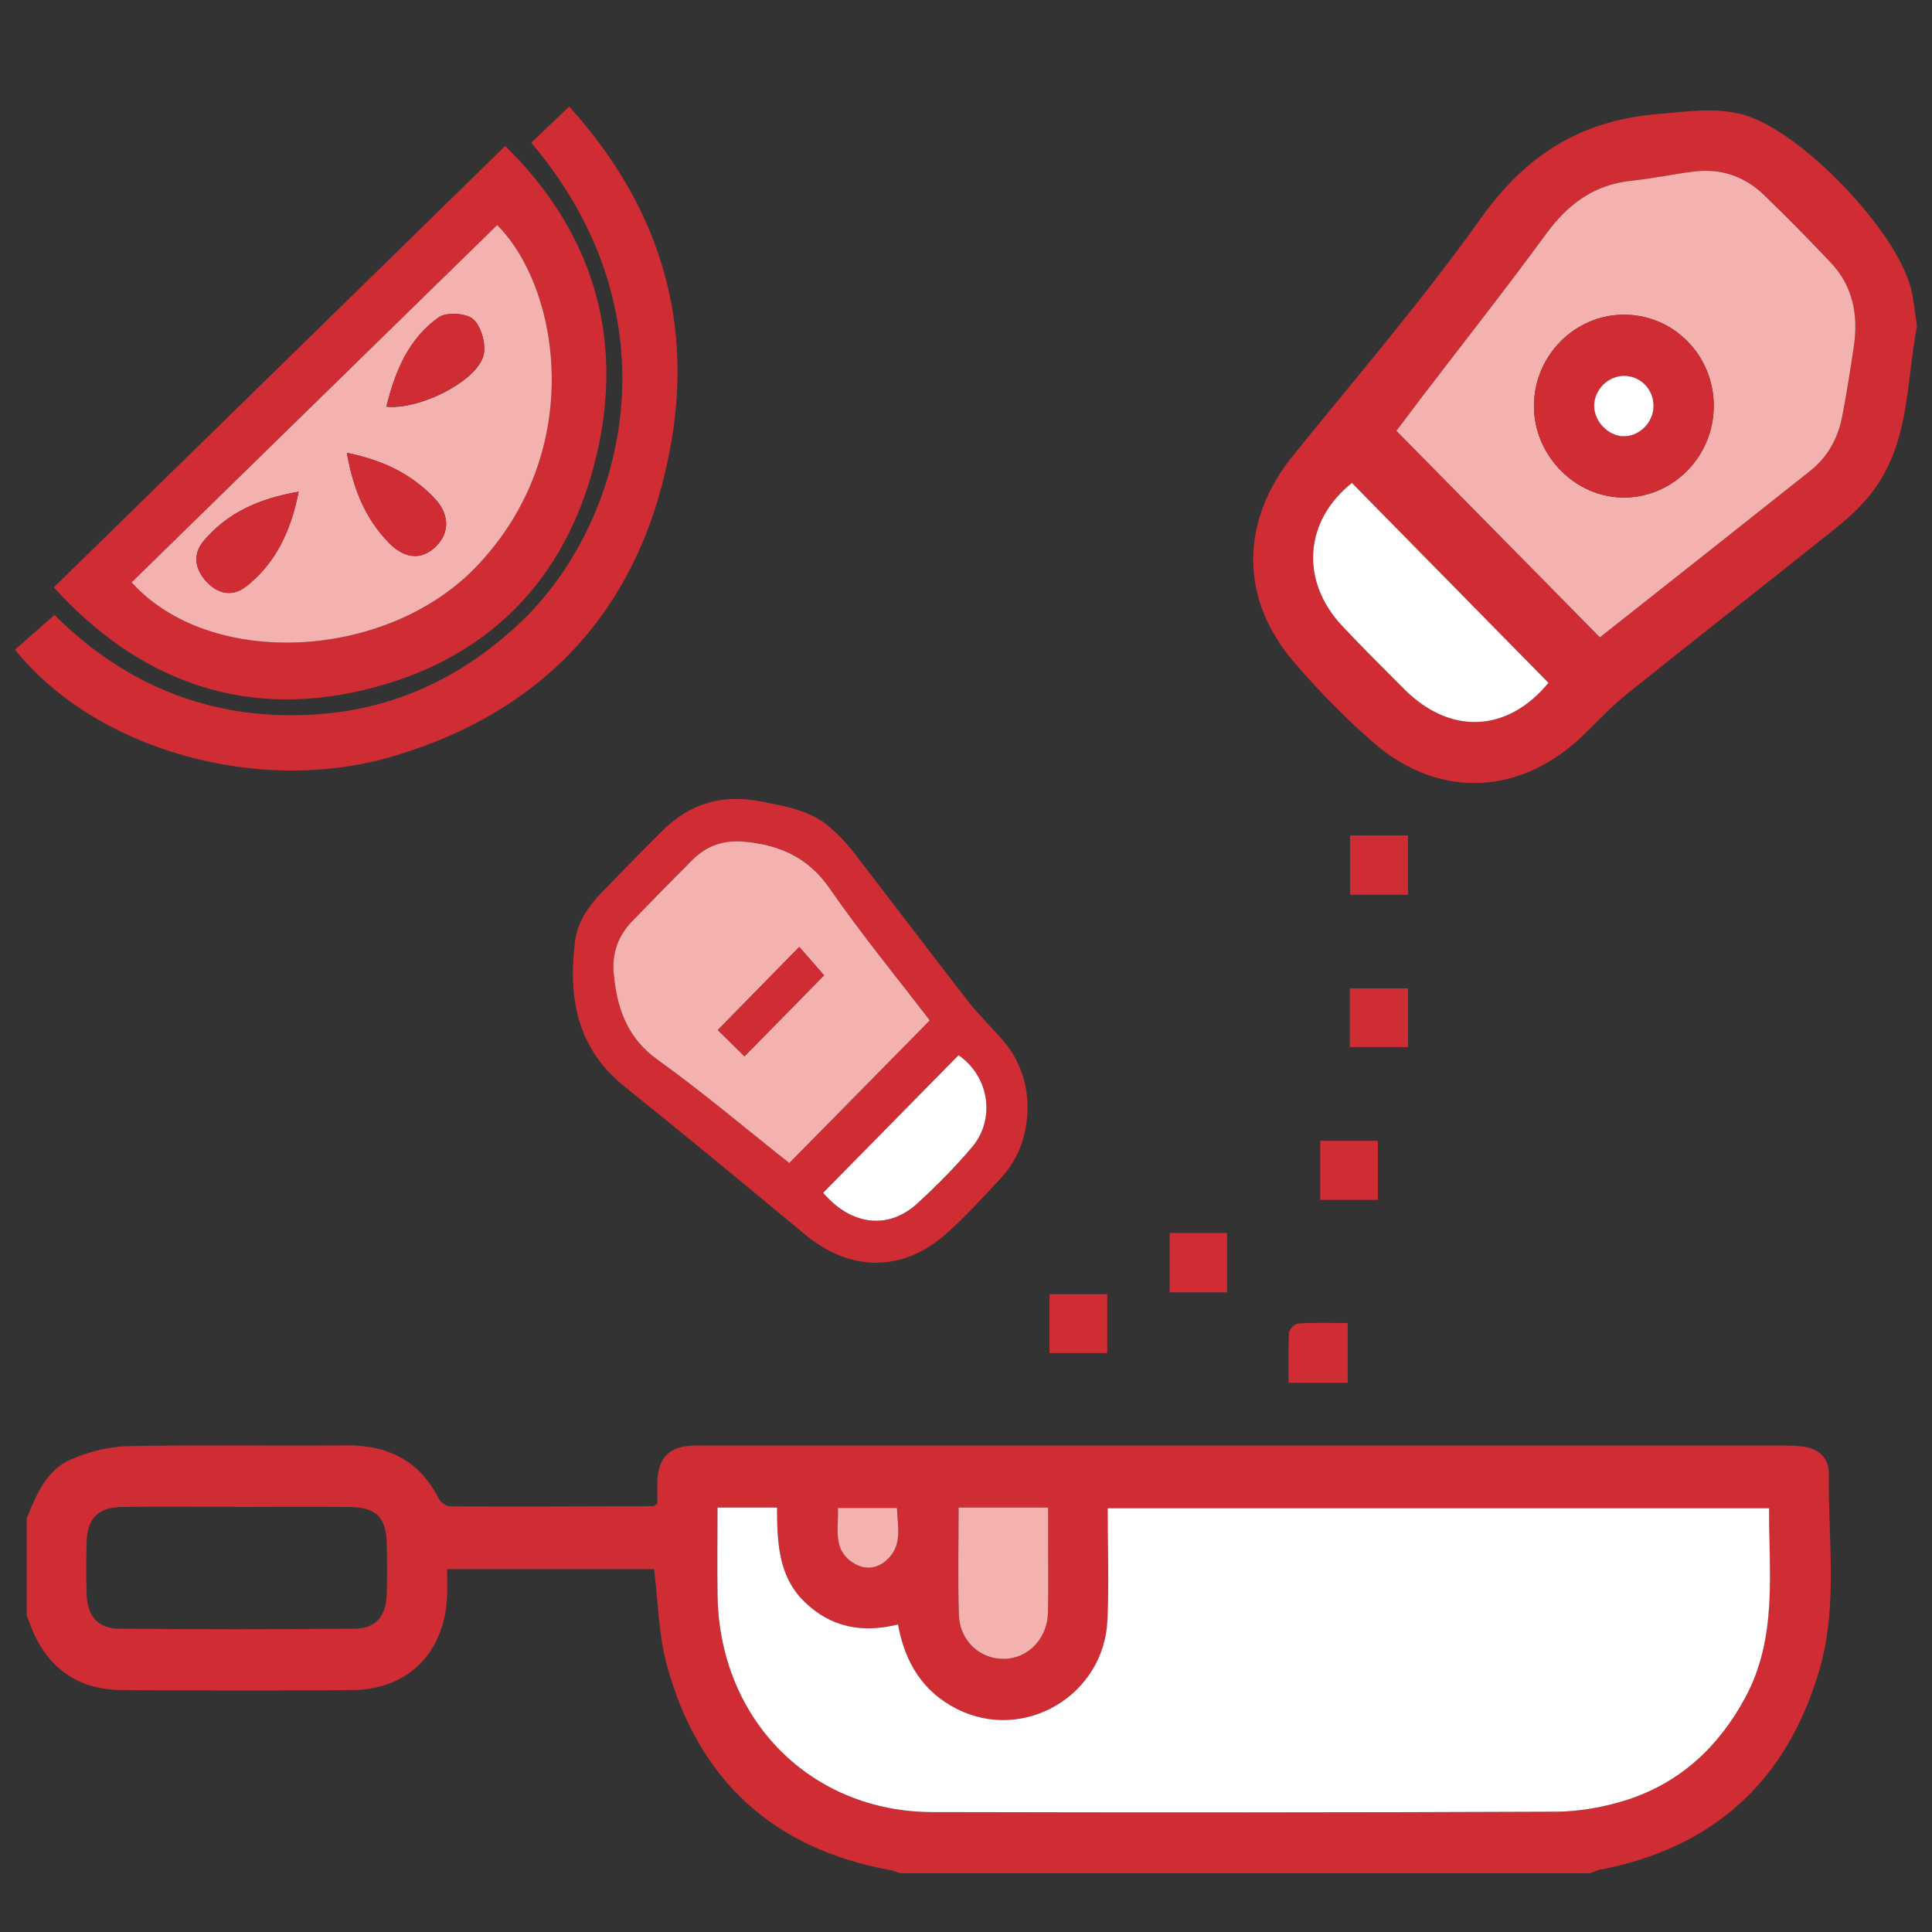 <?xml version="1.0" encoding="UTF-8"?><svg id="_圖層_1" xmlns="http://www.w3.org/2000/svg" viewBox="0 0 300 300"><rect x="0" y="0" width="300" height="300" fill="#333333" stroke="none"/><defs><style>.cls-1{fill:#fff;}.cls-2{fill:#f3b2b0;}.cls-3{fill:#cf2d33;}</style></defs><g><path class="cls-3" d="M4.13,235.83c1.48-3.71,3.06-7.55,6.88-9.21,2.76-1.2,5.9-2,8.89-2.06,11.29-.23,22.6-.02,33.9-.12,6.41-.05,11.29,2.32,14.32,8.25,.3,.59,1.2,1.22,1.82,1.22,10.48,.05,20.96,0,31.43-.03,.16,0,.32-.16,.71-.38,0-1.15-.06-2.44,.01-3.72,.19-3.4,1.8-5.05,5.1-5.28,.82-.06,1.64-.03,2.46-.03,55.68,0,111.35,0,167.03,0,1.18,0,2.37,.02,3.54,.19,2.3,.34,3.79,1.92,3.76,4.11-.14,10.15,1.45,20.46-1.43,30.41-5.04,17.44-16.56,27.8-34.15,31.16-.51,.1-.99,.35-1.48,.53h-107.18c-.51-.17-1.02-.4-1.54-.49-18.07-3.29-29.77-13.9-34.66-31.85-1.29-4.73-1.34-9.81-1.98-14.88h-32.14c0,1.55,.06,2.92,0,4.29-.43,8.77-6.08,14.42-14.74,14.49-11.92,.1-23.85,.07-35.77,0-6.06-.03-10.67-2.7-13.44-8.31-.52-1.06-.89-2.19-1.33-3.29,0-5,0-10.01,0-15.01Zm107.29-1.75c0,4.81-.07,9.33,.01,13.85,.36,19.15,14.5,33.41,33.33,33.45,32.25,.07,64.5,.08,96.74-.06,3.76-.02,7.65-.71,11.23-1.87,8.16-2.65,14.12-8.19,18.25-15.81,5.07-9.37,3.66-19.5,3.72-29.44h-102.7c0,5.94,.21,11.68-.04,17.39-.52,11.72-12.96,19-23.32,13.8-5.31-2.66-8.11-7.19-9.2-13.14-5.52,1.36-10.43,.47-14.53-3.53-4.11-4.01-4.22-9.34-4.26-14.63h-9.23Zm-74.76-.1c-5.92,0-11.85-.06-17.77,.02-3.67,.05-5.34,1.78-5.44,5.46-.07,2.68-.08,5.38,0,8.06,.1,3.4,1.73,5.35,5,5.38,12.21,.11,24.42,.11,36.63,0,3.29-.03,4.86-1.92,4.97-5.35,.08-2.5,.05-5,.02-7.5-.06-4.46-1.56-6.02-5.93-6.05-5.83-.04-11.66-.01-17.49,0Zm112.18,.11c0,5.74-.12,11.18,.04,16.62,.12,4.07,3.28,6.96,7.08,6.88,3.73-.08,6.69-3.2,6.76-7.25,.07-3.79,.02-7.59,.02-11.38,0-1.62,0-3.23,0-4.87h-13.9Zm-18.72,.07c.14,3.12-.87,6.32,2.23,8.42,1.77,1.2,3.7,1.11,5.29-.29,2.58-2.27,1.74-5.26,1.65-8.14h-9.16Z"/><path class="cls-3" d="M297.67,50.66c-1.69,8.63-1.08,18.17-7.03,25.85-1.61,2.08-3.61,3.92-5.67,5.57-10.73,8.59-21.57,17.04-32.29,25.64-2.42,1.94-4.56,4.24-6.8,6.41-9.74,9.46-22.51,10.03-32.71,1.1-4.34-3.79-8.41-7.97-12.18-12.34-8.58-9.94-8.42-22.02-.15-32.23,9.89-12.21,20.13-24.17,29.25-36.96,6.98-9.78,15.59-15.02,27.25-15.98,4.55-.37,9.01-1.15,13.52,.14,8.82,2.52,23.67,17.94,25.89,27.02,.44,1.78,.59,3.64,.92,5.78Zm-80.84,16.23c10.62,10.78,21.04,21.35,31.57,32.04-.19,.07,.01,.05,.15-.06,10.86-8.58,21.73-17.16,32.56-25.77,2.77-2.2,4.35-5.21,5-8.68,.66-3.55,1.24-7.11,1.76-10.68,.71-4.82-.12-9.28-3.54-12.9-3.4-3.61-6.88-7.15-10.45-10.59-3-2.89-6.67-4.12-10.8-3.62-3.25,.39-6.47,1.1-9.72,1.43-5.77,.59-9.86,3.59-13.27,8.25-6.31,8.62-12.92,17-19.41,25.49-1.39,1.81-2.75,3.64-3.85,5.1Zm-6.91,8.11c-7.36,5.85-8.11,15.17-1.48,22.22,3.15,3.35,6.41,6.59,9.66,9.84,7.16,7.14,16.04,6.64,22.34-1.03-10.17-10.35-20.33-20.67-30.51-31.03Z"/><path class="cls-3" d="M159.55,172.23c-.08,4.13-1.42,7.79-4.21,10.79-2.76,2.97-5.51,5.99-8.54,8.66-6.73,5.92-14.85,5.78-21.75,.05-9.34-7.76-18.71-15.48-28.16-23.09-7.32-5.9-8.7-13.8-7.59-22.52,.38-2.98,2.1-5.45,4.17-7.58,3.14-3.23,6.27-6.46,9.47-9.63,4.29-4.25,9.41-5.63,15.26-4.45,3.76,.76,7.6,1.33,10.65,3.99,1.28,1.11,2.5,2.35,3.54,3.69,6.03,7.78,11.95,15.65,18,23.42,1.71,2.2,3.77,4.1,5.56,6.24,2.45,2.93,3.66,6.62,3.61,10.43Zm-15.17-13.79c-5.2-6.79-10.66-13.42-15.53-20.48-3.35-4.85-7.76-6.75-13.19-7.27-3.15-.3-5.85,.56-8.09,2.79-3.15,3.13-6.26,6.3-9.34,9.49-2.19,2.26-3.22,4.96-2.92,8.18,.5,5.4,2.06,9.98,6.81,13.39,7.07,5.08,13.74,10.73,20.45,16.04,7.29-7.4,14.49-14.71,21.82-22.15Zm-16.55,26.78c4.32,5.07,10.08,5.81,14.61,1.67,2.99-2.73,5.86-5.63,8.48-8.72,3.77-4.44,2.65-11.08-2.07-14.3-6.99,7.11-13.97,14.2-21.02,21.36Z"/><path class="cls-3" d="M209.64,129.72h8.99v9.22h-8.99v-9.22Z"/><path class="cls-3" d="M209.6,153.47h9.04v9.12h-9.04v-9.12Z"/><path class="cls-3" d="M213.95,186.32h-8.95v-9.17h8.95v9.17Z"/><path class="cls-3" d="M190.53,200.68h-8.9v-9.22h8.9v9.22Z"/><path class="cls-3" d="M171.93,200.96v9.14h-8.96v-9.14h8.96Z"/><path class="cls-3" d="M200.09,214.73c0-2.69-.08-5.25,.07-7.8,.03-.52,.9-1.39,1.42-1.42,2.51-.15,5.02-.07,7.69-.07v9.28h-9.18Z"/><path class="cls-1" d="M111.42,234.09h9.23c.04,5.29,.15,10.62,4.26,14.63,4.11,4.01,9.01,4.89,14.53,3.53,1.09,5.95,3.89,10.48,9.2,13.14,10.35,5.19,22.79-2.08,23.32-13.8,.26-5.71,.04-11.45,.04-17.39h102.7c-.05,9.95,1.36,20.07-3.72,29.44-4.12,7.62-10.09,13.16-18.25,15.81-3.58,1.16-7.48,1.86-11.23,1.87-32.25,.14-64.5,.13-96.74,.06-18.84-.04-32.97-14.3-33.33-33.45-.08-4.52-.01-9.04-.01-13.85Z"/><path class="cls-2" d="M148.85,234.09h13.9c0,1.64,0,3.25,0,4.87,0,3.79,.05,7.59-.02,11.38-.07,4.05-3.03,7.17-6.76,7.25-3.8,.08-6.97-2.81-7.08-6.88-.16-5.44-.04-10.88-.04-16.62Z"/><path class="cls-2" d="M130.12,234.16h9.16c.09,2.88,.93,5.87-1.65,8.14-1.58,1.39-3.52,1.48-5.29,.29-3.1-2.1-2.09-5.3-2.23-8.42Z"/><path class="cls-2" d="M216.83,66.9c1.1-1.46,2.47-3.28,3.85-5.1,6.48-8.48,13.1-16.87,19.41-25.49,3.41-4.66,7.5-7.66,13.27-8.25,3.25-.33,6.47-1.04,9.72-1.43,4.12-.5,7.8,.73,10.8,3.62,3.57,3.44,7.05,6.98,10.45,10.59,3.41,3.62,4.24,8.08,3.54,12.9-.52,3.57-1.1,7.13-1.76,10.68-.65,3.47-2.22,6.48-5,8.68-10.84,8.61-21.7,17.19-32.56,25.77-.13,.11-.34,.12-.15,.06-10.53-10.69-20.94-21.26-31.57-32.04Zm49.28-3.94c-.03-7.81-6.24-14.09-13.94-14.09-7.64,0-13.94,6.35-13.98,14.1-.05,7.79,6.49,14.4,14.14,14.29,7.64-.11,13.82-6.52,13.78-14.3Z"/><path class="cls-1" d="M209.93,75c10.18,10.35,20.34,20.68,30.51,31.03-6.3,7.67-15.18,8.17-22.34,1.03-3.25-3.25-6.51-6.49-9.66-9.84-6.63-7.05-5.88-16.37,1.48-22.22Z"/><path class="cls-2" d="M144.38,158.44c-7.33,7.44-14.53,14.74-21.82,22.15-6.71-5.3-13.38-10.96-20.45-16.04-4.75-3.41-6.31-7.99-6.81-13.39-.3-3.22,.74-5.92,2.92-8.18,3.09-3.19,6.2-6.36,9.34-9.49,2.24-2.23,4.94-3.1,8.09-2.79,5.43,.52,9.84,2.43,13.19,7.27,4.87,7.05,10.33,13.68,15.53,20.48Zm-28.78,5.58c4.15-4.22,8.39-8.54,12.36-12.57-1.25-1.43-2.61-2.99-3.85-4.41-4.29,4.38-8.49,8.66-12.65,12.9,1.33,1.31,2.76,2.72,4.14,4.08Z"/><path class="cls-1" d="M127.82,185.22c7.04-7.16,14.02-14.25,21.02-21.36,4.72,3.22,5.84,9.86,2.07,14.3-2.62,3.09-5.5,5.99-8.48,8.72-4.53,4.14-10.29,3.4-14.61-1.67Z"/><path class="cls-3" d="M266.11,62.95c.03,7.79-6.14,14.19-13.78,14.3-7.65,.11-14.19-6.49-14.14-14.29,.05-7.75,6.35-14.1,13.98-14.1,7.69,0,13.9,6.27,13.94,14.09Zm-14.03,4.8c2.39,.06,4.56-2.02,4.68-4.48,.13-2.64-1.88-4.84-4.47-4.89-2.55-.05-4.77,2.14-4.74,4.69,.02,2.39,2.19,4.62,4.54,4.69Z"/><path class="cls-3" d="M115.6,164.02c-1.38-1.36-2.81-2.77-4.14-4.08,4.16-4.24,8.36-8.52,12.65-12.9,1.24,1.42,2.6,2.99,3.85,4.41-3.96,4.03-8.21,8.35-12.36,12.57Z"/><path class="cls-1" d="M252.08,67.75c-2.35-.06-4.52-2.3-4.54-4.69-.02-2.55,2.2-4.75,4.74-4.69,2.59,.05,4.6,2.25,4.47,4.89-.12,2.47-2.29,4.55-4.68,4.48Z"/></g><g><path class="cls-3" d="M78.44,22.67c13.43,13.12,18.63,29.51,14.13,48.29-4.64,19.34-17.17,31.77-36.27,36.23-19.14,4.48-35.18-1.92-47.95-15.98C31.71,68.36,54.9,45.69,78.44,22.67ZM20.44,90.43c12.2,13.51,39.61,12.14,53.57-2.49,17.17-17.99,12.87-43.33,3.19-52.99-18.86,18.44-37.71,36.87-56.76,55.48Z"/><path class="cls-3" d="M82.5,22.15c1.93-1.84,3.68-3.51,5.88-5.6,13.47,14.87,19.18,32.1,15.94,51.62-4.19,25.25-18.89,41.98-43.12,49.22-21.11,6.31-46.48-1.05-58.87-16.51,1.93-1.7,3.89-3.42,6.13-5.39,11.46,11.43,25.57,16.8,41.89,15.34,11.93-1.07,22.2-6.2,30.88-14.59,15.35-14.85,24.61-46.46,1.27-74.08Z"/><path class="cls-2" d="M20.44,90.43c19.04-18.61,37.9-37.05,56.76-55.48,9.68,9.66,13.98,35-3.19,52.99-13.96,14.63-41.37,16-53.57,2.49Zm25.94-14.08c-6.32,1.09-11.06,3.33-14.7,7.57-1.78,2.07-1.46,4.38,.33,6.35,1.8,1.98,4.1,2.46,6.21,.8,4.47-3.53,6.88-8.34,8.16-14.72Zm13.62-13.2c5.01,.54,13.77-3.79,15.03-7.78,.53-1.66-.24-4.55-1.47-5.73-1.06-1.02-4.2-1.23-5.43-.36-4.65,3.28-6.78,8.33-8.13,13.88Zm-6.14,7.16c1,5.72,2.9,10.23,6.49,13.94,2.51,2.59,5.15,2.76,7.35,.59,2.16-2.14,2.13-5.02-.28-7.53-3.49-3.63-7.77-5.82-13.56-7Z"/><path class="cls-3" d="M46.38,76.35c-1.28,6.38-3.69,11.19-8.16,14.72-2.11,1.66-4.41,1.18-6.21-.8-1.79-1.97-2.11-4.27-.33-6.35,3.64-4.25,8.38-6.49,14.7-7.57Z"/><path class="cls-3" d="M59.99,63.14c1.35-5.55,3.48-10.6,8.13-13.88,1.24-.87,4.38-.66,5.43,.36,1.24,1.19,2,4.07,1.47,5.73-1.26,3.99-10.03,8.32-15.03,7.78Z"/><path class="cls-3" d="M53.86,70.31c5.8,1.18,10.07,3.37,13.56,7,2.41,2.5,2.44,5.39,.28,7.53-2.2,2.18-4.85,2-7.35-.59-3.59-3.71-5.49-8.22-6.49-13.94Z"/></g></svg>